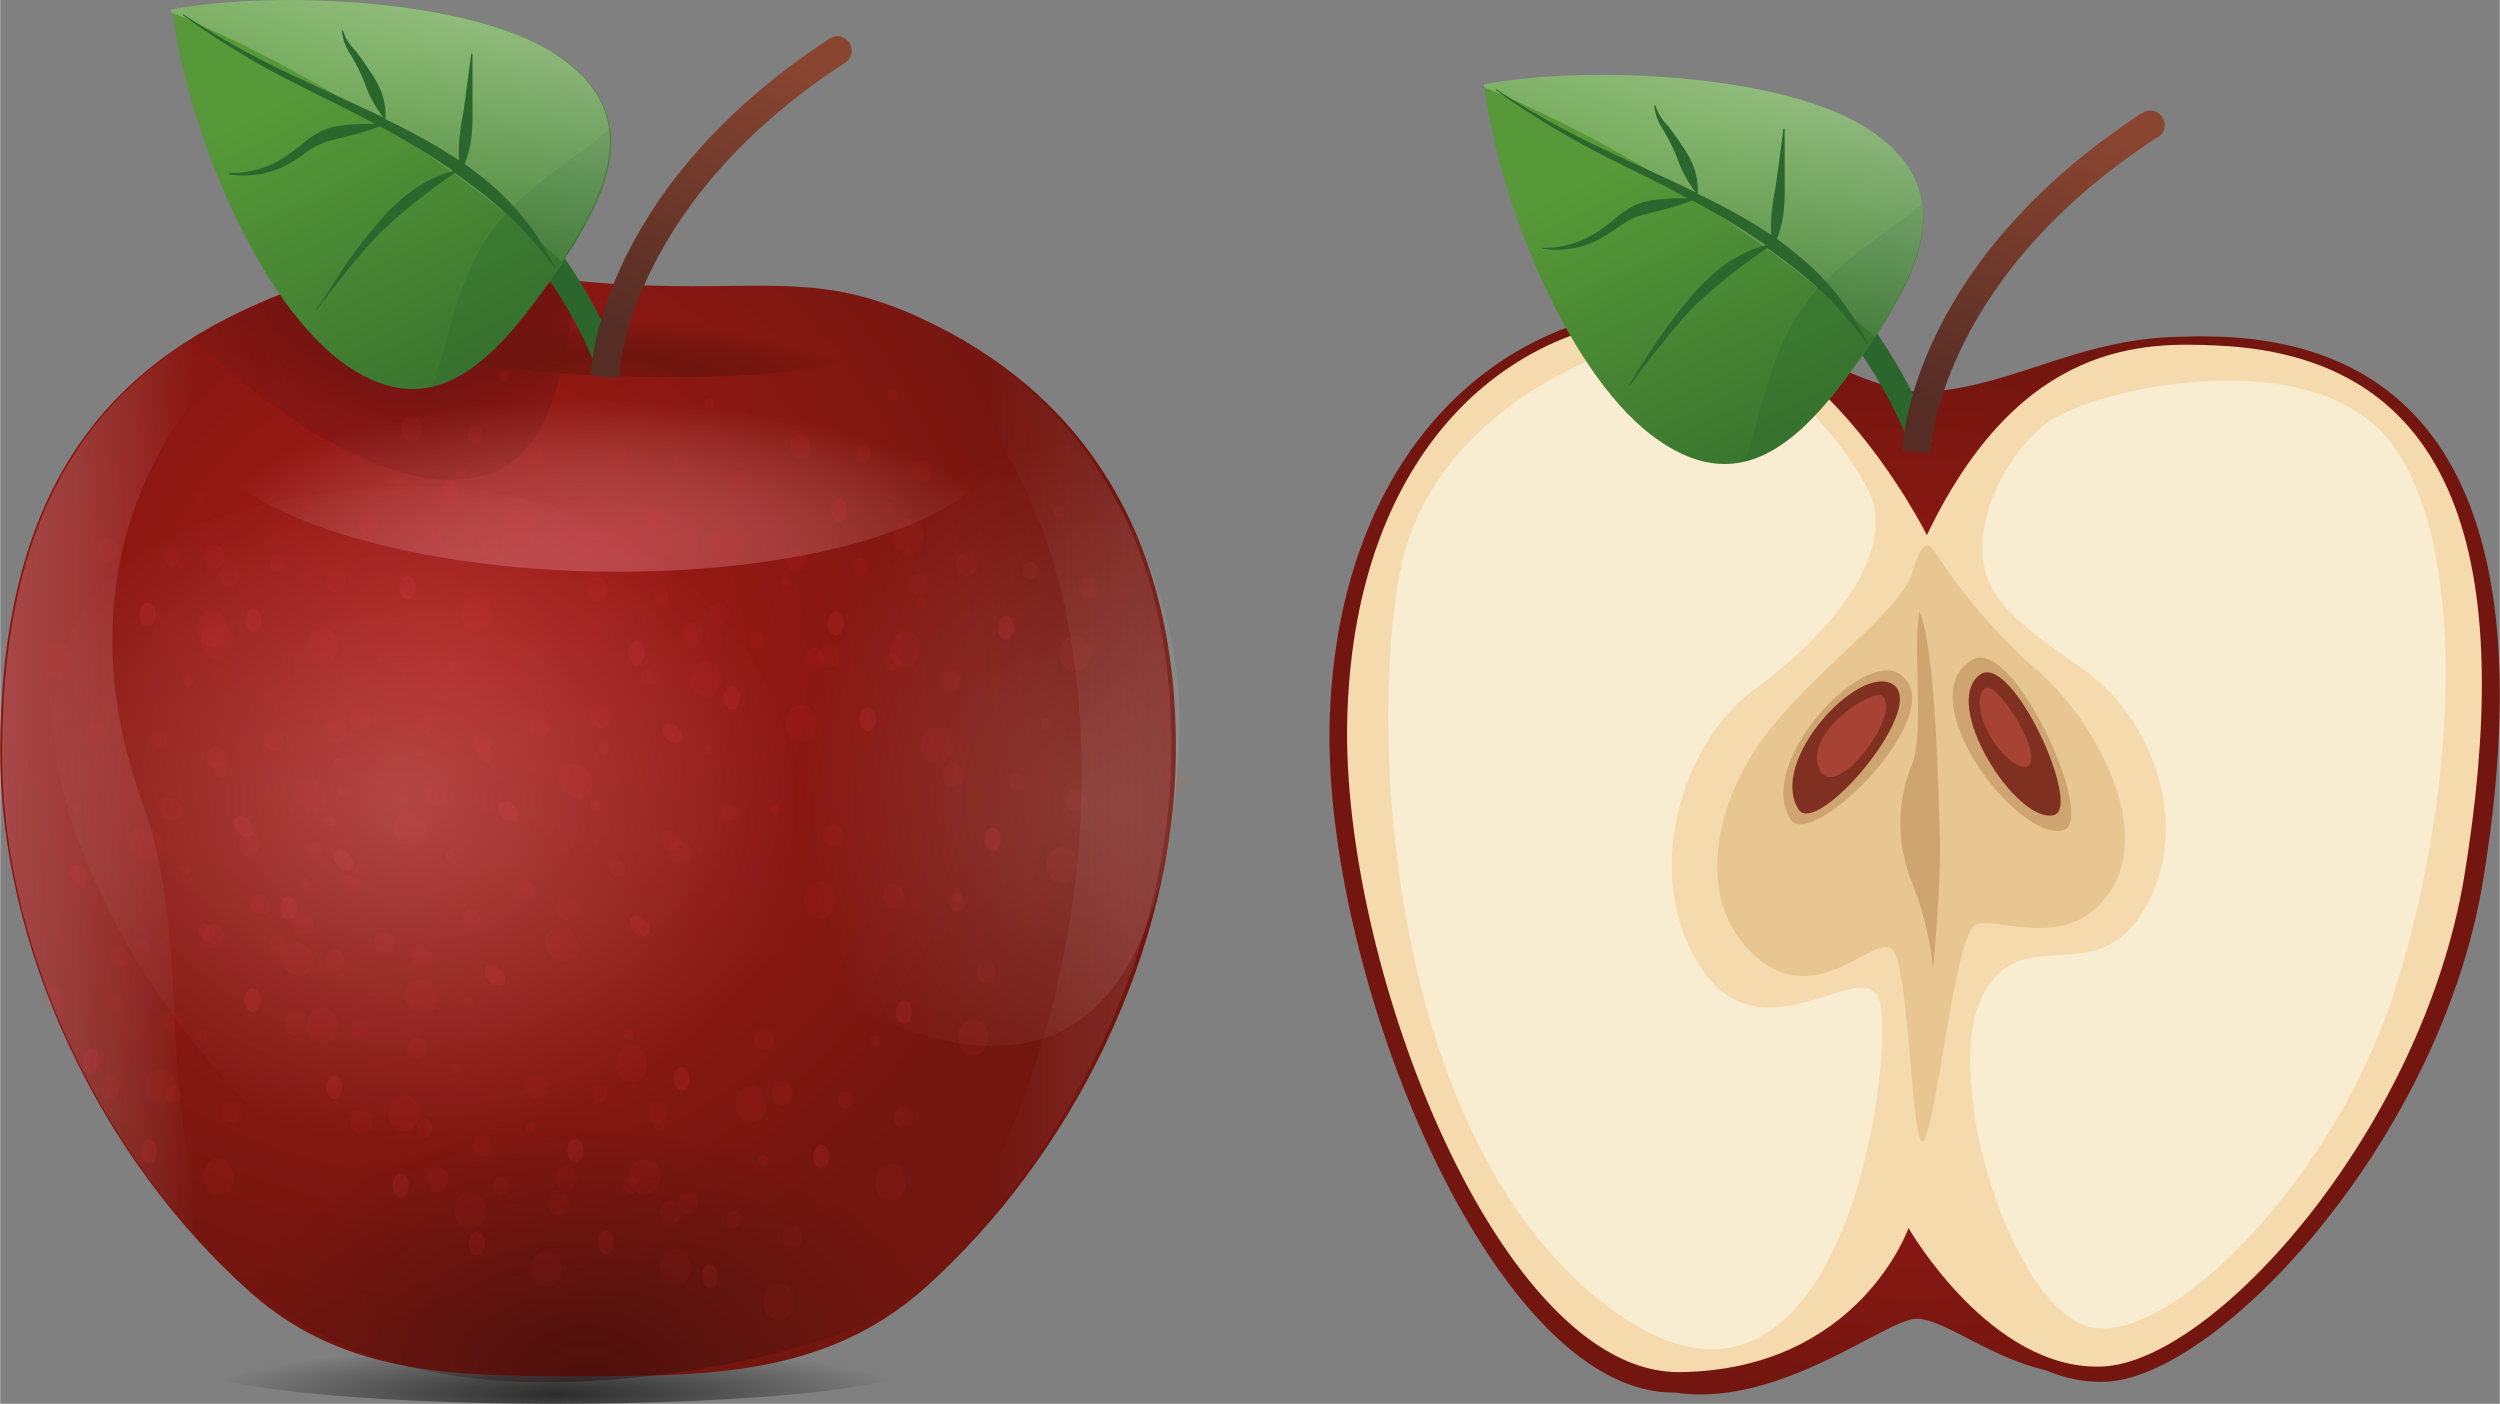 <svg xmlns="http://www.w3.org/2000/svg" xmlns:xlink="http://www.w3.org/1999/xlink" width="78.27mm" height="43.95mm" viewBox="0 0 221.86 124.6"><rect x="0" y="0" width="221.86" height="124.6" fill="#808080" stroke="none"/><defs><style>.cls-1,.cls-2{opacity:0.67;}.cls-1,.cls-10,.cls-13,.cls-14,.cls-16,.cls-17,.cls-18,.cls-19,.cls-2,.cls-20,.cls-21,.cls-31,.cls-5,.cls-6,.cls-7,.cls-8{isolation:isolate;}.cls-1{fill:url(#Безымянный_градиент_32);}.cls-2{fill:url(#Безымянный_градиент_32-2);}.cls-3{fill:url(#Безымянный_градиент_158);}.cls-4{opacity:0.9;}.cls-5{opacity:0.6;fill:url(#Безымянный_градиент_35);}.cls-6{opacity:0.5;fill:url(#Безымянный_градиент_35-2);}.cls-14,.cls-31,.cls-7{opacity:0.41;}.cls-7{fill:url(#Безымянный_градиент_36);}.cls-18,.cls-8{opacity:0.43;}.cls-8{fill:url(#Безымянный_градиент_43);}.cls-9{fill:url(#Безымянный_градиент_38);}.cls-10{opacity:0.25;fill:url(#Безымянный_градиент_45);}.cls-11,.cls-13{fill:#2b672c;}.cls-12{fill:url(#Безымянный_градиент_159);}.cls-13{opacity:0.33;}.cls-14{fill:url(#Безымянный_градиент_160);}.cls-15{fill:url(#Безымянный_градиент_161);}.cls-16,.cls-17{fill:#e73345;}.cls-16,.cls-21{opacity:0.07;}.cls-17,.cls-20{opacity:0.15;}.cls-18{fill:url(#Безымянный_градиент_43-2);}.cls-19{opacity:0.2;fill:url(#Безымянный_градиент_45-2);}.cls-20{fill:url(#Безымянный_градиент_45-3);}.cls-21{fill:#ed6e13;}.cls-22{fill:#dc2d3c;}.cls-23{fill:url(#Безымянный_градиент_158-2);}.cls-24{fill:#f4daac;}.cls-25{fill:#f9edd1;}.cls-26{fill:#e7c692;}.cls-27{fill:#cea571;}.cls-28{fill:#803020;}.cls-29{fill:#a74334;}.cls-30{fill:url(#Безымянный_градиент_159-2);}.cls-31{fill:url(#Безымянный_градиент_160-2);}.cls-32{fill:url(#Безымянный_градиент_161-2);}</style><radialGradient id="Безымянный_градиент_32" cx="49.38" cy="9387.54" r="31.07" gradientTransform="matrix(1, 0, 0, -0.14, 0, 1437.94)" gradientUnits="userSpaceOnUse"><stop offset="0" stop-color="#010101"/><stop offset="1" stop-color="#010101" stop-opacity="0"/></radialGradient><radialGradient id="Безымянный_градиент_32-2" cx="169.51" cy="8849.32" r="31.07" gradientTransform="matrix(1, 0, 0, -1, 0, 1698.34)" xlink:href="#Безымянный_градиент_32"/><radialGradient id="Безымянный_градиент_158" cx="39.32" cy="-2744.35" r="62.4" gradientTransform="translate(0 2803.74)" gradientUnits="userSpaceOnUse"><stop offset="0" stop-color="#aa1917"/><stop offset="0.95" stop-color="#72160f"/></radialGradient><linearGradient id="Безымянный_градиент_35" x1="-12.52" y1="328.94" x2="17.19" y2="329.03" gradientTransform="matrix(1, 0, 0, -1, 0, 397.59)" gradientUnits="userSpaceOnUse"><stop offset="0" stop-color="#ef7d8d"/><stop offset="1" stop-color="#fff" stop-opacity="0"/></linearGradient><linearGradient id="Безымянный_градиент_35-2" x1="148.66" y1="328.44" x2="87.71" y2="328.44" xlink:href="#Безымянный_градиент_35"/><radialGradient id="Безымянный_градиент_36" cx="378.27" cy="-1203.22" r="26.71" gradientTransform="matrix(1.33, 0.02, -0.01, 0.48, -461.28, 618.29)" xlink:href="#Безымянный_градиент_35"/><radialGradient id="Безымянный_градиент_43" cx="37.81" cy="373.58" r="23.46" gradientTransform="matrix(1, 0, 0, -1, 0, 397.59)" gradientUnits="userSpaceOnUse"><stop offset="0" stop-color="#1d0909"/><stop offset="1" stop-color="#280c0f" stop-opacity="0"/></radialGradient><radialGradient id="Безымянный_градиент_38" cx="-141.69" cy="-4563.48" r="20.88" gradientTransform="matrix(0, 1.07, -0.25, 0, -1090.01, 181.57)" gradientUnits="userSpaceOnUse"><stop offset="0" stop-color="#78170e"/><stop offset="0.22" stop-color="#72160e" stop-opacity="0.97"/><stop offset="0.39" stop-color="#6c150e" stop-opacity="0.89"/><stop offset="0.56" stop-color="#6c150e" stop-opacity="0.74"/><stop offset="0.72" stop-color="#6c150e" stop-opacity="0.54"/><stop offset="0.87" stop-color="#6e150e" stop-opacity="0.27"/><stop offset="1" stop-color="#6e150e" stop-opacity="0"/></radialGradient><radialGradient id="Безымянный_градиент_45" cx="210.89" cy="-12956.37" r="17.52" gradientTransform="translate(-173.49 1595.91) scale(1.09 0.12)" gradientUnits="userSpaceOnUse"><stop offset="0" stop-color="#fff"/><stop offset="1" stop-color="#fff" stop-opacity="0"/></radialGradient><linearGradient id="Безымянный_градиент_159" x1="-4553.02" y1="-978.89" x2="-4579.33" y2="-1008.1" gradientTransform="matrix(-0.89, 1.29, 0.83, 0.57, -3204.18, 6486.22)" gradientUnits="userSpaceOnUse"><stop offset="0" stop-color="#2a612a"/><stop offset="1" stop-color="#579938"/></linearGradient><linearGradient id="Безымянный_градиент_160" x1="-4567.89" y1="-1004.12" x2="-4585.56" y2="-1007.57" gradientTransform="matrix(-0.89, 1.29, 0.83, 0.57, -3204.18, 6486.22)" gradientUnits="userSpaceOnUse"><stop offset="0" stop-color="#fff" stop-opacity="0"/><stop offset="1" stop-color="#fff"/></linearGradient><linearGradient id="Безымянный_градиент_161" x1="69.07" y1="-2799.13" x2="58.88" y2="-2773.29" gradientTransform="translate(0 2803.74)" gradientUnits="userSpaceOnUse"><stop offset="0" stop-color="#8a4530"/><stop offset="1" stop-color="#562d25"/></linearGradient><radialGradient id="Безымянный_градиент_43-2" cx="-1391.73" cy="-1341.74" r="23.47" gradientTransform="matrix(-0.1, 1, 1.37, 0.13, 1751.33, 1688.79)" xlink:href="#Безымянный_градиент_43"/><radialGradient id="Безымянный_градиент_45-2" cx="381.13" cy="-2529.67" r="28.72" gradientTransform="matrix(1.24, -0.09, 0.11, 1.05, -158.54, 2761.5)" xlink:href="#Безымянный_градиент_45"/><radialGradient id="Безымянный_градиент_45-3" cx="2758.51" cy="815.57" r="23.47" gradientTransform="matrix(0.06, -1.37, -1.05, -0.1, 786.74, 3932.07)" xlink:href="#Безымянный_градиент_45"/><radialGradient id="Безымянный_градиент_158-2" cx="116.87" cy="1658.96" r="48.78" gradientTransform="matrix(1, 0.05, 0.05, -1.06, -29.89, 1830.63)" xlink:href="#Безымянный_градиент_158"/><linearGradient id="Безымянный_градиент_159-2" x1="-4591.57" y1="-879.92" x2="-4617.9" y2="-909.14" xlink:href="#Безымянный_градиент_159"/><linearGradient id="Безымянный_градиент_160-2" x1="-4606.47" y1="-905.09" x2="-4624.14" y2="-908.55" xlink:href="#Безымянный_градиент_160"/><linearGradient id="Безымянный_градиент_161-2" x1="185.54" y1="-2792.48" x2="175.35" y2="-2766.64" xlink:href="#Безымянный_градиент_161"/></defs><g id="Слой_2" data-name="Слой 2"><g id="Слой_1-2" data-name="Слой 1"><g id="Слой_2-2" data-name="Слой 2-2"><g id="Слой_1-2-2" data-name="Слой 1-2-2"><ellipse class="cls-1" cx="49.38" cy="121.23" rx="31.8" ry="3.37"/><ellipse class="cls-2" cx="169.51" cy="121.23" rx="31.8" ry="3.37"/><path class="cls-3" d="M104.35,66.85c-.12,17.38-9.1,35.67-22.29,47.48-8.71,7.76-19.26,7.82-30.33,7.82-10.83,0-21,.11-29.48-7.4C8.84,102.85-.11,84,0,66.36.15,41.87,10.71,31.59,25.4,25.9c12.69-4.92,17.05-1,32.12-.56,10.83.35,15.64-1.09,24.26,2.93C95.43,34.59,104.5,46.79,104.35,66.85Z"/><g class="cls-4"><path class="cls-5" d="M12.57,71.08C4.29,48,17.2,31.26,29.65,25.07q1.34-.66,2.55-1.14a38.89,38.89,0,0,0-6.63,2C10.87,31.59.32,41.87.17,66.35c-.17,16.86,8,34.74,20.38,46.71C12.85,100.58,17.73,85.53,12.57,71.08Z"/><path class="cls-6" d="M81.47,28.27a28.71,28.71,0,0,0-8.68-2.59,23.83,23.83,0,0,1,4.1,2c11.55,6.89,19.26,20.16,19.1,42a84.89,84.89,0,0,1-12.51,43c12.21-11.81,20.34-29.21,20.46-45.77C104.18,46.79,95.1,34.59,81.47,28.27Z"/></g><path class="cls-7" d="M53.5,25.68c19.64.36,35.44,6.26,35.29,13.19S72.59,51.09,53,50.73,17.5,44.45,17.67,37.54,33.85,25.31,53.5,25.68Z"/><path class="cls-8" d="M50.88,25.48c-10.75-1-15.5-3.34-26.45.91A51.57,51.57,0,0,0,17,29.94c6.52,6.26,14.78,11.77,21.23,12.54,9.19,1.12,11.4-6.07,12.51-15.17Q50.79,26.37,50.88,25.48Z"/><ellipse class="cls-9" cx="54.44" cy="29.97" rx="3.41" ry="22.31" transform="translate(22.45 83.25) rotate(-87.85)"/><path class="cls-10" d="M36.82,31.39a.75.75,0,0,0-.91.46.64.64,0,0,0,.38.79c5.5,2.58,12.59,6.29,20.05,6.29s13.93-3.67,19.41-6.17a.88.88,0,0,0,.49-1.15h0v-.08a.86.86,0,0,0-.3-.33h0a1.09,1.09,0,0,0-1.06-.08c-4.79,2.31-14.73,3.29-26.05,2.21A88.48,88.48,0,0,1,36.82,31.39Z"/><path class="cls-11" d="M29.94,5.74C49.44,15.29,54.78,31.61,55,32.32v.2c-.63.27-1.23.51-1.86.74A1.48,1.48,0,0,1,53,33c0-.15-5.1-15.65-23.57-24.69a1.7,1.7,0,0,1-.8-1.79.88.88,0,0,1,.92-.83.84.84,0,0,1,.31.08Z"/><path class="cls-12" d="M30.75,32.44c7.59,5.25,12.94-.15,18.2-7.72s8.31-14.44.7-19.71S23.87-.85,15.26.85C16.56,11.57,23.1,27.19,30.75,32.44Z"/><path class="cls-13" d="M43.34,20.93c3-4.4,7.92-6.91,10.72-9.46.53,3.94-1.89,8.49-5.15,13.24s-6.63,8.67-10.54,9.61C39.7,30.8,40.32,25.33,43.34,20.93Z"/><path class="cls-14" d="M36.68,12.86A117.55,117.55,0,0,0,15.17,1.09a.49.49,0,0,1,0-.24C23.84-.85,41.92-.24,49.56,5c7.14,4.91,4.85,11.26.26,18.19A122.42,122.42,0,0,0,36.68,12.86Z"/><path class="cls-11" d="M30.62,23.57A41.78,41.78,0,0,1,33.36,20a17.66,17.66,0,0,1,3.34-3.18,11.21,11.21,0,0,1,3.52-1.64,66.26,66.26,0,0,0-6.34-3.87l-.2-.11a21.21,21.21,0,0,1-3.29,1c-.56.15-1.11.27-1.62.46a6.35,6.35,0,0,0-1.52.81,16.8,16.8,0,0,1-1.59,1.05,9.15,9.15,0,0,1-1.74.73,8.18,8.18,0,0,1-3.58.23v-.13a8.44,8.44,0,0,0,3.44-.63,8.92,8.92,0,0,0,1.52-.82,18.42,18.42,0,0,0,1.51-1.12,8.53,8.53,0,0,1,1.66-1.13,6.12,6.12,0,0,1,1.85-.51A19.18,19.18,0,0,1,33.26,11c-2.79-1.51-5.61-2.82-8.4-4.27a75.09,75.09,0,0,1-8.62-5.36V1.26a75.13,75.13,0,0,0,8.83,5C28,7.66,31,9,34,10.42a12.25,12.25,0,0,1-1.07-1.68c-.35-.64-.53-1.34-.84-2a20.23,20.23,0,0,0-1-1.91,4.5,4.5,0,0,1-.77-2.12h.1a4.4,4.4,0,0,0,1.11,1.79A20.64,20.64,0,0,1,32.8,6.3a8.08,8.08,0,0,1,1.08,2,6.17,6.17,0,0,1,.32,2.29h0a54.09,54.09,0,0,1,6.53,3.64,14.06,14.06,0,0,1,0-1.59A22.77,22.77,0,0,1,41.1,10c.13-.87.25-1.74.36-2.62l.35-2.61h.11V10a15.6,15.6,0,0,1-.16,2.64,10.61,10.61,0,0,1-.53,1.91c.58.44,1.14.83,1.7,1.3a22.91,22.91,0,0,1,6.37,8h-.09c-.5-.68-1-1.4-1.52-2S46.59,20.58,46,20a35.93,35.93,0,0,0-3.78-3.29c-.63-.46-1.22-.91-1.85-1.34a38.38,38.38,0,0,0-3.23,2.34q-1.73,1.35-3.32,2.87a41,41,0,0,0-2.95,3.36c-1,1.17-1.85,2.38-2.78,3.58H28C29,26.12,29.78,24.84,30.62,23.57Z"/><path class="cls-15" d="M73.58,3.45c-20.28,13.29-21.12,29-21.15,29.7a.67.67,0,0,0,0,.2c.81.09,1.65.15,2.5.2a1.31,1.31,0,0,0,0-.28c0-.15.82-15.16,20-27.66a1.28,1.28,0,1,0-1.41-2.13h0Z"/><path class="cls-16" d="M43.14,49.62a1,1,0,0,1-.48-1.27.82.82,0,0,1,1-.58h.11a1,1,0,0,1,.48,1.28.81.81,0,0,1-1,.57h-.11Z"/><ellipse class="cls-16" cx="32.68" cy="46.51" rx="0.93" ry="1.08"/><ellipse class="cls-17" cx="36.15" cy="52.17" rx="0.71" ry="1.05"/><ellipse class="cls-16" cx="40.9" cy="41.89" rx="0.42" ry="0.49"/><ellipse class="cls-16" cx="42.31" cy="54.44" rx="1.38" ry="1.61"/><ellipse class="cls-16" cx="38.32" cy="47.1" rx="0.68" ry="0.79"/><path class="cls-16" d="M20.06,52a1,1,0,0,1-.48-1.28.81.81,0,0,1,1-.57h.11a1,1,0,0,1,.48,1.27.82.82,0,0,1-1,.58h-.11Z"/><ellipse class="cls-16" cx="9.6" cy="48.88" rx="0.93" ry="1.08"/><ellipse class="cls-17" cx="13.07" cy="54.55" rx="0.71" ry="1.05"/><ellipse class="cls-16" cx="17.82" cy="44.27" rx="0.42" ry="0.49"/><ellipse class="cls-16" cx="19.23" cy="56.83" rx="1.38" ry="1.61"/><ellipse class="cls-16" cx="15.24" cy="49.47" rx="0.68" ry="0.79"/><path class="cls-16" d="M47,41.19a1,1,0,0,1-.48-1.27.81.81,0,0,1,1-.58h.1a1,1,0,0,1,.49,1.27.82.82,0,0,1-1,.62l-.13,0Z"/><ellipse class="cls-16" cx="36.49" cy="38.04" rx="0.93" ry="1.08"/><ellipse class="cls-17" cx="39.96" cy="43.69" rx="0.71" ry="1.05"/><ellipse class="cls-16" cx="44.71" cy="33.4" rx="0.42" ry="0.49"/><ellipse class="cls-16" cx="46.12" cy="45.97" rx="1.38" ry="1.61"/><ellipse class="cls-16" cx="42.13" cy="38.61" rx="0.68" ry="0.79"/><path class="cls-16" d="M81.47,42.71A1,1,0,0,1,81,41.43a.82.82,0,0,1,1-.57h.11a1,1,0,0,1,.48,1.27.82.82,0,0,1-1,.58h-.1Z"/><ellipse class="cls-16" cx="70.99" cy="39.66" rx="0.93" ry="1.08"/><ellipse class="cls-17" cx="74.46" cy="45.32" rx="0.71" ry="1.05"/><path class="cls-16" d="M79.21,34.55a.49.49,0,1,1-.43.48A.46.46,0,0,1,79.21,34.55Z"/><ellipse class="cls-16" cx="80.62" cy="47.6" rx="1.38" ry="1.61"/><ellipse class="cls-16" cx="76.63" cy="40.25" rx="0.68" ry="0.79"/><path class="cls-16" d="M96.24,53.17a1,1,0,0,1-.49-1.27.82.82,0,0,1,1-.58h.11a1,1,0,0,1,.48,1.27.81.81,0,0,1-1,.58h-.1Z"/><ellipse class="cls-16" cx="85.76" cy="50.08" rx="0.93" ry="1.08"/><ellipse class="cls-17" cx="89.25" cy="55.72" rx="0.71" ry="1.05"/><ellipse class="cls-16" cx="93.98" cy="45.44" rx="0.42" ry="0.49"/><ellipse class="cls-16" cx="95.39" cy="58.01" rx="1.38" ry="1.61"/><ellipse class="cls-16" cx="91.41" cy="50.65" rx="0.68" ry="0.79"/><path class="cls-16" d="M95.08,71.94a1,1,0,0,1-.48-1.27.83.83,0,0,1,1-.58h.11a1,1,0,0,1,.48,1.28.82.82,0,0,1-1,.57h-.11Z"/><ellipse class="cls-16" cx="84.6" cy="68.84" rx="0.93" ry="1.08"/><ellipse class="cls-17" cx="88.09" cy="74.49" rx="0.71" ry="1.05"/><ellipse class="cls-16" cx="92.82" cy="64.21" rx="0.42" ry="0.49"/><ellipse class="cls-16" cx="94.23" cy="76.77" rx="1.38" ry="1.61"/><ellipse class="cls-16" cx="90.26" cy="69.43" rx="0.68" ry="0.79"/><path class="cls-16" d="M87.2,87.26A1,1,0,0,1,86.71,86a.82.82,0,0,1,1-.58h.11a1,1,0,0,1,.48,1.27.81.81,0,0,1-1,.58h-.1Z"/><ellipse class="cls-16" cx="79.28" cy="79.57" rx="0.93" ry="1.08"/><ellipse class="cls-17" cx="80.21" cy="89.82" rx="0.71" ry="1.05"/><ellipse class="cls-16" cx="84.94" cy="79.54" rx="0.42" ry="0.49"/><ellipse class="cls-16" cx="86.35" cy="92.1" rx="1.38" ry="1.61"/><ellipse class="cls-16" cx="84.92" cy="80.15" rx="0.68" ry="0.79"/><path class="cls-16" d="M79.87,100.12a1,1,0,0,1-.48-1.27.81.81,0,0,1,1-.58h.11A1,1,0,0,1,81,99.54a.82.82,0,0,1-1,.58h-.11Z"/><ellipse class="cls-16" cx="69.41" cy="97.03" rx="0.93" ry="1.08"/><ellipse class="cls-17" cx="72.88" cy="102.68" rx="0.71" ry="1.05"/><ellipse class="cls-16" cx="77.63" cy="92.39" rx="0.42" ry="0.49"/><ellipse class="cls-16" cx="79.04" cy="104.96" rx="1.38" ry="1.61"/><ellipse class="cls-16" cx="75.05" cy="97.6" rx="0.68" ry="0.79"/><path class="cls-16" d="M70,110.74a1,1,0,0,1-.48-1.28.81.81,0,0,1,1-.57h.1a1,1,0,0,1,.49,1.27.83.83,0,0,1-1,.58H70Z"/><ellipse class="cls-16" cx="59.49" cy="107.63" rx="0.93" ry="1.08"/><ellipse class="cls-17" cx="62.98" cy="113.28" rx="0.71" ry="1.05"/><ellipse class="cls-16" cx="67.71" cy="103" rx="0.42" ry="0.49"/><ellipse class="cls-16" cx="69.12" cy="115.57" rx="1.38" ry="1.61"/><ellipse class="cls-16" cx="65.15" cy="108.22" rx="0.68" ry="0.79"/><path class="cls-16" d="M60.75,107.7a1,1,0,0,1-.48-1.27.81.81,0,0,1,1-.58h.1a1,1,0,0,1,.49,1.28.82.82,0,0,1-1,.57h-.11Z"/><ellipse class="cls-16" cx="50.27" cy="104.59" rx="0.93" ry="1.08"/><ellipse class="cls-17" cx="53.76" cy="110.25" rx="0.71" ry="1.05"/><ellipse class="cls-16" cx="58.49" cy="99.97" rx="0.42" ry="0.49"/><ellipse class="cls-16" cx="59.9" cy="112.54" rx="1.38" ry="1.61"/><ellipse class="cls-16" cx="55.93" cy="105.19" rx="0.68" ry="0.79"/><path class="cls-16" d="M48.24,65.29A1,1,0,0,1,47,64.74a.83.83,0,0,1,.3-1.11h.1a1,1,0,0,1,1.22.55.82.82,0,0,1-.3,1.11h-.09Z"/><ellipse class="cls-16" cx="38.64" cy="70.52" rx="0.93" ry="1.08" transform="translate(-38.58 48.1) rotate(-45.09)"/><ellipse class="cls-17" cx="45.12" cy="72.02" rx="0.71" ry="1.05" transform="translate(-37.74 53.13) rotate(-45.09)"/><ellipse class="cls-16" cx="53.58" cy="66.45" rx="0.42" ry="0.49"/><ellipse class="cls-16" cx="51.06" cy="69.29" rx="1.38" ry="1.61" transform="translate(-34.06 56.53) rotate(-45.09)"/><ellipse class="cls-16" cx="43.05" cy="66.92" rx="0.68" ry="0.79" transform="translate(-34.74 50.16) rotate(-45.09)"/><path class="cls-16" d="M73.56,75.05a1,1,0,0,1-.48-1.27.82.82,0,0,1,1-.58h.11a1,1,0,0,1,.48,1.28.81.81,0,0,1-1,.57h-.11Z"/><ellipse class="cls-16" cx="53.23" cy="63.63" rx="0.93" ry="1.08" transform="translate(-29.41 56.4) rotate(-45.09)"/><ellipse class="cls-17" cx="59.7" cy="65.14" rx="0.71" ry="1.05" transform="translate(-28.58 61.43) rotate(-45.09)"/><ellipse class="cls-16" cx="68.76" cy="71.91" rx="0.42" ry="0.49"/><ellipse class="cls-16" cx="72.72" cy="79.89" rx="1.38" ry="1.61"/><ellipse class="cls-16" cx="57.64" cy="60.05" rx="0.68" ry="0.79" transform="translate(-25.58 58.47) rotate(-45.09)"/><path class="cls-16" d="M67.51,93.21A1,1,0,0,1,67,91.93a.81.81,0,0,1,1-.57h.11a1,1,0,0,1,.48,1.27.83.83,0,0,1-1,.58h-.11Z"/><ellipse class="cls-16" cx="60.34" cy="75.68" rx="0.93" ry="1.08" transform="translate(-35.86 64.98) rotate(-45.09)"/><ellipse class="cls-17" cx="60.49" cy="95.75" rx="0.71" ry="1.05"/><ellipse class="cls-16" cx="62.86" cy="66.59" rx="0.42" ry="0.49" transform="translate(-28.68 64.1) rotate(-45.09)"/><ellipse class="cls-16" cx="66.63" cy="98.03" rx="1.38" ry="1.61"/><ellipse class="cls-16" cx="64.73" cy="72.1" rx="0.68" ry="0.79" transform="translate(-32.03 67.05) rotate(-45.09)"/><path class="cls-16" d="M59.92,75.45a1,1,0,0,1-1.23-.55.83.83,0,0,1,.3-1.11h.09a1,1,0,0,1,1.23.55.83.83,0,0,1-.3,1.11h-.09Z"/><ellipse class="cls-16" cx="50.31" cy="80.66" rx="0.93" ry="1.08" transform="translate(-42.34 59.35) rotate(-45.09)"/><ellipse class="cls-17" cx="56.78" cy="82.19" rx="0.71" ry="1.05" transform="translate(-41.52 64.38) rotate(-45.09)"/><ellipse class="cls-16" cx="52.85" cy="71.58" rx="0.42" ry="0.49" transform="translate(-35.15 58.47) rotate(-45.09)"/><ellipse class="cls-16" cx="56.03" cy="94.46" rx="1.38" ry="1.61"/><ellipse class="cls-16" cx="54.73" cy="77.07" rx="0.68" ry="0.79" transform="translate(-38.5 61.42) rotate(-45.09)"/><path class="cls-16" d="M58,99.6a1,1,0,0,1-.49-1.27.83.83,0,0,1,1-.58h.11A1,1,0,0,1,59.14,99a.81.81,0,0,1-1,.57H58Z"/><ellipse class="cls-16" cx="47.56" cy="96.5" rx="0.93" ry="1.08"/><ellipse class="cls-17" cx="51.05" cy="102.15" rx="0.71" ry="1.05"/><ellipse class="cls-16" cx="55.78" cy="91.87" rx="0.42" ry="0.49"/><ellipse class="cls-16" cx="57.19" cy="104.43" rx="1.38" ry="1.61"/><ellipse class="cls-16" cx="53.21" cy="97.09" rx="0.68" ry="0.79"/><path class="cls-16" d="M49.29,107.81a1,1,0,0,1-.49-1.28.82.82,0,0,1,1-.57h.11a1,1,0,0,1,.48,1.27.82.82,0,0,1-1,.58h-.1Z"/><ellipse class="cls-16" cx="38.81" cy="104.7" rx="0.93" ry="1.08"/><ellipse class="cls-17" cx="42.3" cy="110.36" rx="0.71" ry="1.05"/><ellipse class="cls-16" cx="47.04" cy="100.07" rx="0.42" ry="0.49"/><ellipse class="cls-16" cx="48.45" cy="112.65" rx="1.38" ry="1.61"/><ellipse class="cls-16" cx="44.46" cy="105.29" rx="0.68" ry="0.79"/><path class="cls-16" d="M42.46,102.62a1,1,0,0,1-.48-1.27.82.82,0,0,1,1-.58h.1a1,1,0,0,1,.49,1.28.82.82,0,0,1-1,.57h-.11Z"/><ellipse class="cls-16" cx="32.06" cy="99.53" rx="0.93" ry="1.08"/><ellipse class="cls-17" cx="35.55" cy="105.19" rx="0.71" ry="1.05"/><ellipse class="cls-16" cx="40.28" cy="94.89" rx="0.42" ry="0.49"/><ellipse class="cls-16" cx="41.69" cy="107.46" rx="1.38" ry="1.61"/><ellipse class="cls-16" cx="37.7" cy="100.12" rx="0.68" ry="0.79"/><path class="cls-16" d="M36.67,94a1,1,0,0,1-.49-1.28.82.82,0,0,1,1-.57h.11a1,1,0,0,1,.49,1.27.82.82,0,0,1-1,.58h-.11Z"/><ellipse class="cls-16" cx="26.19" cy="90.85" rx="0.93" ry="1.08"/><ellipse class="cls-17" cx="29.66" cy="96.51" rx="0.71" ry="1.05"/><ellipse class="cls-16" cx="41.62" cy="88.95" rx="0.42" ry="0.49" transform="translate(-50.76 55.63) rotate(-45.09)"/><ellipse class="cls-16" cx="35.82" cy="98.79" rx="1.38" ry="1.61"/><ellipse class="cls-16" cx="31.85" cy="91.45" rx="0.68" ry="0.79"/><path class="cls-16" d="M29.41,86.21a1,1,0,0,1-.49-1.27.83.83,0,0,1,1-.58H30a1,1,0,0,1,.48,1.28.81.81,0,0,1-1,.57h-.1Z"/><ellipse class="cls-16" cx="18.93" cy="83.11" rx="0.93" ry="1.08"/><ellipse class="cls-17" cx="22.41" cy="88.78" rx="0.71" ry="1.05"/><ellipse class="cls-16" cx="27.15" cy="78.48" rx="0.42" ry="0.49"/><ellipse class="cls-16" cx="28.56" cy="91.05" rx="1.38" ry="1.61"/><ellipse class="cls-16" cx="24.57" cy="83.7" rx="0.68" ry="0.79"/><path class="cls-16" d="M34.55,84.46a1,1,0,0,1-1.23-.55.82.82,0,0,1,.3-1.11h.09a1,1,0,0,1,1.23.55.83.83,0,0,1-.3,1.11h-.09Z"/><ellipse class="cls-16" cx="22.11" cy="74.93" rx="0.93" ry="1.08"/><ellipse class="cls-17" cx="25.6" cy="80.59" rx="0.71" ry="1.05"/><ellipse class="cls-16" cx="30.33" cy="70.31" rx="0.42" ry="0.49"/><ellipse class="cls-16" cx="37.38" cy="88.47" rx="1.38" ry="1.61" transform="translate(-51.66 52.48) rotate(-45.09)"/><ellipse class="cls-16" cx="27.77" cy="75.52" rx="0.68" ry="0.79"/><path class="cls-16" d="M65.21,43.6a1,1,0,0,1-.49-1.27.82.82,0,0,1,1-.58h.11A1,1,0,0,1,66.32,43a.82.82,0,0,1-1,.57h-.11Z"/><ellipse class="cls-16" cx="54.75" cy="40.51" rx="0.93" ry="1.08"/><ellipse class="cls-17" cx="58.23" cy="46.16" rx="0.71" ry="1.05"/><ellipse class="cls-16" cx="62.96" cy="35.87" rx="0.42" ry="0.49"/><ellipse class="cls-16" cx="64.39" cy="48.44" rx="1.38" ry="1.61"/><ellipse class="cls-16" cx="60.4" cy="41.08" rx="0.68" ry="0.79"/><path class="cls-16" d="M29.48,52.52A1,1,0,0,1,29,51.24a.81.81,0,0,1,1-.57h.1a1,1,0,0,1,.49,1.27.82.82,0,0,1-1,.58h-.11Z"/><ellipse class="cls-16" cx="18.99" cy="49.41" rx="0.93" ry="1.08"/><ellipse class="cls-17" cx="22.47" cy="55.08" rx="0.71" ry="1.05"/><ellipse class="cls-16" cx="27.22" cy="44.78" rx="0.42" ry="0.49"/><ellipse class="cls-16" cx="28.63" cy="57.36" rx="1.38" ry="1.61"/><ellipse class="cls-16" cx="24.64" cy="50" rx="0.68" ry="0.79"/><path class="cls-16" d="M84,61.3A1,1,0,0,1,83.51,60a.82.82,0,0,1,1-.57h.11a1,1,0,0,1,.49,1.27.83.83,0,0,1-1,.58H84Z"/><ellipse class="cls-16" cx="73.52" cy="58.19" rx="0.93" ry="1.08"/><ellipse class="cls-17" cx="77.01" cy="63.85" rx="0.71" ry="1.05"/><ellipse class="cls-16" cx="81.74" cy="53.56" rx="0.42" ry="0.49"/><ellipse class="cls-16" cx="83.15" cy="66.12" rx="1.38" ry="1.61"/><ellipse class="cls-16" cx="79.16" cy="58.78" rx="0.68" ry="0.79"/><path class="cls-16" d="M81.15,52.79a1,1,0,0,1-.49-1.27.82.82,0,0,1,1-.58h.11a1,1,0,0,1,.48,1.27.81.81,0,0,1-1,.58h-.1Z"/><ellipse class="cls-16" cx="70.67" cy="49.68" rx="0.93" ry="1.08"/><ellipse class="cls-17" cx="74.16" cy="55.34" rx="0.71" ry="1.05"/><ellipse class="cls-16" cx="78.89" cy="45.06" rx="0.42" ry="0.49"/><ellipse class="cls-16" cx="80.3" cy="57.63" rx="1.38" ry="1.61"/><ellipse class="cls-16" cx="76.32" cy="50.27" rx="0.68" ry="0.79"/><path class="cls-16" d="M63.47,55.41A1,1,0,0,1,63,54.14a.83.83,0,0,1,1-.58h.11a1,1,0,0,1,.48,1.28.81.81,0,0,1-1,.57h-.1Z"/><ellipse class="cls-16" cx="52.99" cy="52.31" rx="0.93" ry="1.08"/><ellipse class="cls-17" cx="56.47" cy="57.96" rx="0.71" ry="1.05"/><ellipse class="cls-16" cx="61.21" cy="47.68" rx="0.42" ry="0.49"/><ellipse class="cls-16" cx="62.62" cy="60.24" rx="1.38" ry="1.61"/><ellipse class="cls-16" cx="58.64" cy="52.9" rx="0.68" ry="0.79"/><path class="cls-16" d="M71.94,59.39a1,1,0,0,1-.48-1.28.81.81,0,0,1,1-.57h.1a1,1,0,0,1,.49,1.27.82.82,0,0,1-1,.58h-.11Z"/><ellipse class="cls-16" cx="61.46" cy="56.26" rx="0.93" ry="1.08"/><ellipse class="cls-17" cx="64.95" cy="61.94" rx="0.71" ry="1.05"/><ellipse class="cls-16" cx="69.68" cy="51.64" rx="0.42" ry="0.49"/><ellipse class="cls-16" cx="71.09" cy="64.2" rx="1.38" ry="1.61"/><ellipse class="cls-16" cx="67.1" cy="56.86" rx="0.68" ry="0.79"/><path class="cls-16" d="M42.46,66.88A1,1,0,0,1,42,65.61.81.81,0,0,1,43,65h.1a1,1,0,0,1,.49,1.27.82.82,0,0,1-1,.58h-.11Z"/><ellipse class="cls-16" cx="31.95" cy="63.76" rx="0.93" ry="1.08"/><ellipse class="cls-17" cx="30.47" cy="76.35" rx="0.71" ry="1.05" transform="translate(-45.11 44.03) rotate(-45.09)"/><ellipse class="cls-16" cx="40.17" cy="59.13" rx="0.42" ry="0.49"/><ellipse class="cls-16" cx="36.41" cy="73.61" rx="1.38" ry="1.61" transform="translate(-41.43 47.43) rotate(-45.09)"/><ellipse class="cls-16" cx="37.61" cy="64.35" rx="0.68" ry="0.79"/><path class="cls-16" d="M47,79.8a1,1,0,0,1-1.23-.55.82.82,0,0,1,.31-1.1h.09a1,1,0,0,1,1.23.54.83.83,0,0,1-.31,1.11H47Z"/><ellipse class="cls-16" cx="37.44" cy="85.03" rx="0.93" ry="1.08" transform="translate(-49.21 51.52) rotate(-45.09)"/><ellipse class="cls-17" cx="43.91" cy="86.57" rx="0.71" ry="1.05" transform="translate(-48.4 56.55) rotate(-45.09)"/><ellipse class="cls-16" cx="39.96" cy="75.94" rx="0.42" ry="0.49" transform="translate(-42.03 50.63) rotate(-45.09)"/><ellipse class="cls-16" cx="49.87" cy="83.82" rx="1.38" ry="1.61" transform="translate(-44.7 59.96) rotate(-45.09)"/><ellipse class="cls-16" cx="41.84" cy="81.44" rx="0.68" ry="0.79" transform="translate(-45.37 53.57) rotate(-45.09)"/><ellipse class="cls-16" cx="18.77" cy="55.75" rx="1.38" ry="1.61"/><path class="cls-16" d="M24.7,66.59a1,1,0,0,1-1.22-.54.81.81,0,0,1,.3-1.11h.09a1,1,0,0,1,1.23.54.82.82,0,0,1-.3,1.11h-.1Z"/><ellipse class="cls-16" cx="15.11" cy="71.82" rx="0.93" ry="1.08" transform="translate(-46.42 31.82) rotate(-45.09)"/><ellipse class="cls-17" cx="21.59" cy="73.34" rx="0.71" ry="1.05" transform="translate(-45.59 36.85) rotate(-45.09)"/><ellipse class="cls-16" cx="30.04" cy="67.76" rx="0.42" ry="0.49"/><ellipse class="cls-16" cx="27.53" cy="70.59" rx="1.38" ry="1.61" transform="translate(-41.9 40.25) rotate(-45.09)"/><ellipse class="cls-16" cx="19.5" cy="68.23" rx="0.68" ry="0.79" transform="translate(-42.59 33.87) rotate(-45.09)"/><ellipse class="cls-16" cx="29.7" cy="64.93" rx="0.93" ry="1.08" transform="translate(-37.25 40.12) rotate(-45.09)"/><ellipse class="cls-16" cx="26.78" cy="81.97" rx="0.93" ry="1.08" transform="translate(-50.18 43.06) rotate(-45.09)"/><ellipse class="cls-16" cx="29.32" cy="72.88" rx="0.42" ry="0.49" transform="translate(-42.99 42.19) rotate(-45.09)"/><ellipse class="cls-16" cx="31.19" cy="78.39" rx="0.68" ry="0.79" transform="translate(-46.35 45.14) rotate(-45.09)"/><path class="cls-16" d="M11,85.76a1,1,0,0,1-1.23-.55.81.81,0,0,1,.31-1.1h.1a1,1,0,0,1,1.23.54.83.83,0,0,1-.3,1.11H11Z"/><ellipse class="cls-16" cx="6.79" cy="71.6" rx="0.42" ry="0.49"/><ellipse class="cls-16" cx="5.1" cy="58.64" rx="1.38" ry="1.61"/><path class="cls-16" d="M18.9,68.15a1,1,0,0,1-.49-1.27.82.82,0,0,1,1-.58h.11A1,1,0,0,1,20,67.58a.81.81,0,0,1-1,.57h-.1Z"/><ellipse class="cls-16" cx="8.42" cy="65.06" rx="0.93" ry="1.08"/><ellipse class="cls-17" cx="6.94" cy="77.65" rx="0.71" ry="1.05" transform="translate(-52.96 27.74) rotate(-45.09)"/><ellipse class="cls-16" cx="16.64" cy="60.43" rx="0.42" ry="0.49"/><ellipse class="cls-16" cx="12.88" cy="74.91" rx="1.38" ry="1.61" transform="translate(-49.26 31.14) rotate(-45.09)"/><ellipse class="cls-16" cx="14.06" cy="65.65" rx="0.68" ry="0.79"/><path class="cls-16" d="M23.49,81.1a1,1,0,0,1-1.23-.54.82.82,0,0,1,.31-1.11h.09a1,1,0,0,1,1.23.55.82.82,0,0,1-.31,1.1h-.09Z"/><ellipse class="cls-16" cx="16.44" cy="77.23" rx="0.42" ry="0.49" transform="translate(-49.86 34.35) rotate(-45.09)"/><ellipse class="cls-16" cx="26.33" cy="85.11" rx="1.38" ry="1.61" transform="translate(-52.54 43.67) rotate(-45.09)"/><ellipse class="cls-16" cx="18.31" cy="82.74" rx="0.68" ry="0.79" transform="translate(-53.21 37.29) rotate(-45.09)"/><path class="cls-16" d="M20.2,99.6a1,1,0,0,1-.48-1.27.82.82,0,0,1,1-.58h.1A1,1,0,0,1,21.31,99a.82.82,0,0,1-1,.57H20.2Z"/><ellipse class="cls-16" cx="9.72" cy="96.51" rx="0.93" ry="1.08"/><ellipse class="cls-17" cx="13.21" cy="102.17" rx="0.71" ry="1.05"/><ellipse class="cls-16" cx="17.94" cy="91.89" rx="0.42" ry="0.49"/><ellipse class="cls-16" cx="19.35" cy="104.44" rx="1.38" ry="1.61"/><ellipse class="cls-16" cx="15.38" cy="97.1" rx="0.68" ry="0.79"/><path class="cls-16" d="M15.07,91.63a1,1,0,0,1-.48-1.28.81.81,0,0,1,1-.57h.11a1,1,0,0,1,.48,1.27.82.82,0,0,1-1,.58h-.11Z"/><ellipse class="cls-16" cx="4.6" cy="88.53" rx="0.93" ry="1.08"/><ellipse class="cls-17" cx="8.08" cy="94.19" rx="0.71" ry="1.05"/><ellipse class="cls-16" cx="12.82" cy="83.89" rx="0.42" ry="0.49"/><ellipse class="cls-16" cx="14.23" cy="96.47" rx="1.38" ry="1.61"/><ellipse class="cls-16" cx="10.25" cy="89.11" rx="0.68" ry="0.79"/><path class="cls-18" d="M46.16,122.65c16,.54,39.31-5,40.48-14S59,91,43,90.45s-22.49,5.88-23.67,14.89S30.18,122.12,46.16,122.65Z"/><path class="cls-19" d="M70.29,68.79c1.71,15.42-8.61,38-26.87,39.29S6.55,81.74,4.87,66.33,15.92,44.54,34.18,43.24,68.59,53.32,70.29,68.79Z"/><path class="cls-20" d="M83.15,33.79c-12.63-1.27-30.91,8.36-31.63,24.84S73.66,91.46,86.27,92.75,103.89,82.41,104.64,66,95.77,35.12,83.15,33.79Z"/><ellipse class="cls-21" cx="104.87" cy="69.48" rx="0.73" ry="0.64" transform="translate(-20.51 79.78) rotate(-38.22)"/></g></g><path class="cls-22" d="M168.71,35.76c-3.72-.17-7.21-4-6.58-1.91s4.41,5.81,7.58,6.79S176.37,37.05,178,35,173.17,36,168.71,35.76Z"/><path class="cls-23" d="M197.25,29.89c-1,0-2.13-.09-3.32,0h-.38c-8.86.14-14.39,4.14-22,4.87-5.08.49-11.43-4.2-18.52-6.28a15.46,15.46,0,0,0-7.12-1C131.33,29,118.56,41.77,118,64.18s14.53,59.63,30.64,59.42c8.9,1.36,18-5.93,21.1-6.51,2.29-.43,6.43,3.28,11.88,4.55a12,12,0,0,0,5.26,1c10.08-.42,29.68-21.48,33.47-44.35C224.71,52,220.39,30.92,197.25,29.89Z"/><path class="cls-24" d="M196.79,30.67c-6.34-.29-17.47-.58-25.78,16.83,0,0-10.29-20.73-24.67-19.31s-26.25,13.65-26.78,35.7,13.65,58.11,29.54,57.9S169.38,109,169.38,109s7.29,12.72,17.22,12.29,28.36-21,32.11-43.5C222.92,52,219.56,31.68,196.79,30.67Z"/><path class="cls-25" d="M147.89,29.85c-6.95,1.26-20.16,7.17-23.33,19.57s-2.24,51.84,18.66,66.94,25.37-24.93,23.4-28-10.5,5.7-15.78-2.64-1.41-20,4.87-24.54,13.06-12.13,10-17.88S154.26,28.69,147.89,29.85Z"/><path class="cls-25" d="M176.2,50.71c-1.11-3.92,1.41-10.19,5.6-13.25s24-7.42,30.72,2.26,5.35,31.44,0,48.25-20.06,31.45-27,29.82-13.06-21.61-9.76-29,10.11-.62,14.51-8,.82-17.17-5.57-21.52S176.87,53.06,176.2,50.71Z"/><path class="cls-26" d="M172.26,49.8a50.74,50.74,0,0,0,8.46,9.63c4.55,3.78,10.34,13.36,6.75,19.38s-10.39,2.38-12.14,3.28-3.18,15.38-4.42,18.79S169.54,86,168,84.33s-6.45,5.22-11.91.79S151.8,72.34,156,66.2s12.65-11.79,13.73-15.4S171.36,48.42,172.26,49.8Z"/><path class="cls-27" d="M170.35,54.26a21.31,21.31,0,0,0-.2,4c0,2.68.36,7.58-.47,9.61A13.84,13.84,0,0,0,169.56,78a28.83,28.83,0,0,1,2,8s.75-7.82.6-11.93S171.82,57.87,170.35,54.26Z"/><path class="cls-27" d="M175.08,58.54c3.64-2.08,11.13,14.42,8,15.16C178.94,74.7,169.33,61.81,175.08,58.54Z"/><path class="cls-28" d="M175.74,59.87c2.83-2,9.1,11.85,6.54,12.48C178.94,73.16,172.14,62.42,175.74,59.87Z"/><path class="cls-29" d="M178.05,67.17c-1.77-1.66-2.91-4.64-2.09-5.9s3.56,3,4.15,5S179.66,68.67,178.05,67.17Z"/><path class="cls-27" d="M168.63,59.84c-3.39-2.29-12.87,7.89-9.73,12.88C160.75,75.69,173.42,63.09,168.63,59.84Z"/><path class="cls-28" d="M168,60.75c-3-1.91-11.1,6.8-8.38,11.09C161.2,74.4,171.16,62.82,168,60.75Z"/><path class="cls-29" d="M167.06,61.78c-.82-.72-6.95,3.19-5.62,6.43S168.86,63.41,167.06,61.78Z"/><path class="cls-11" d="M146.4,12.38c19.5,9.55,24.84,25.87,25.07,26.58v.2c-.64.27-1.23.51-1.87.74a1.48,1.48,0,0,1-.12-.29c0-.15-5.09-15.65-23.56-24.68a1.72,1.72,0,0,1-.81-1.79.88.88,0,0,1,.93-.83.82.82,0,0,1,.3.07Z"/><path class="cls-30" d="M147.22,39.1c7.58,5.24,12.94-.15,18.2-7.72s8.31-14.44.69-19.72-25.78-5.85-34.39-4.15C133,18.23,139.52,33.85,147.22,39.1Z"/><path class="cls-13" d="M159.82,27.54c3-4.4,7.92-6.91,10.72-9.46.53,4-1.91,8.48-5.17,13.24s-6.63,8.67-10.54,9.61C156.2,37.46,156.79,32,159.82,27.54Z"/><path class="cls-31" d="M153.16,19.52A116.5,116.5,0,0,0,131.71,7.74a.53.53,0,0,1,0-.25c8.67-1.69,26.75-1.09,34.39,4.16,7.14,4.91,4.85,11.27.26,18.2A121.76,121.76,0,0,0,153.16,19.52Z"/><path class="cls-11" d="M147.1,30.23a41,41,0,0,1,2.77-3.64,17.41,17.41,0,0,1,3.34-3.19,11.43,11.43,0,0,1,3.52-1.64,66.16,66.16,0,0,0-6.34-3.86l-.2-.11a23.62,23.62,0,0,1-3.29,1c-.56.15-1.11.27-1.62.45a6.38,6.38,0,0,0-1.52.82,16.8,16.8,0,0,1-1.59,1.05,9.85,9.85,0,0,1-1.74.73,8,8,0,0,1-3.58.22V22a8.45,8.45,0,0,0,3.44-.64,8.87,8.87,0,0,0,1.52-.81,16.48,16.48,0,0,0,1.51-1.13A8.48,8.48,0,0,1,145,18.26a5.92,5.92,0,0,1,1.85-.51,18,18,0,0,1,2.94-.14c-2.79-1.52-5.61-2.82-8.4-4.28A75,75,0,0,1,132.75,8V7.89a75.06,75.06,0,0,0,8.83,5c2.94,1.43,6,2.75,8.92,4.19a11,11,0,0,1-1.08-1.69c-.35-.63-.53-1.33-.84-2a20.23,20.23,0,0,0-1-1.91,4.5,4.5,0,0,1-.77-2.13h.1A4.33,4.33,0,0,0,148,11.13c.45.58.88,1.18,1.27,1.79a8.15,8.15,0,0,1,1.08,2,6.14,6.14,0,0,1,.32,2.29h0a52.76,52.76,0,0,1,6.53,3.64,14.06,14.06,0,0,1,0-1.59,22.77,22.77,0,0,1,.37-2.61c.13-.87.25-1.75.36-2.63l.35-2.6h.11v5.24a15.48,15.48,0,0,1-.16,2.64,10.61,10.61,0,0,1-.53,1.91c.58.44,1.14.84,1.7,1.31a23,23,0,0,1,6.37,8h-.09c-.5-.68-1-1.39-1.52-2s-1.1-1.27-1.68-1.86a35.93,35.93,0,0,0-3.78-3.29c-.63-.46-1.22-.91-1.85-1.34a38.38,38.38,0,0,0-3.23,2.34q-1.72,1.35-3.32,2.86a43.93,43.93,0,0,0-2.88,3.38c-1,1.17-1.85,2.39-2.77,3.58h-.08C145.43,32.77,146.26,31.5,147.1,30.23Z"/><path class="cls-32" d="M190,10.1c-20.27,13.3-21.12,29-21.15,29.71a.67.67,0,0,0,0,.2c.82.09,1.65.15,2.5.19a1.22,1.22,0,0,0,0-.27c0-.15.82-15.16,20-27.66A1.28,1.28,0,1,0,190,10.13h0Z"/></g></g></svg>